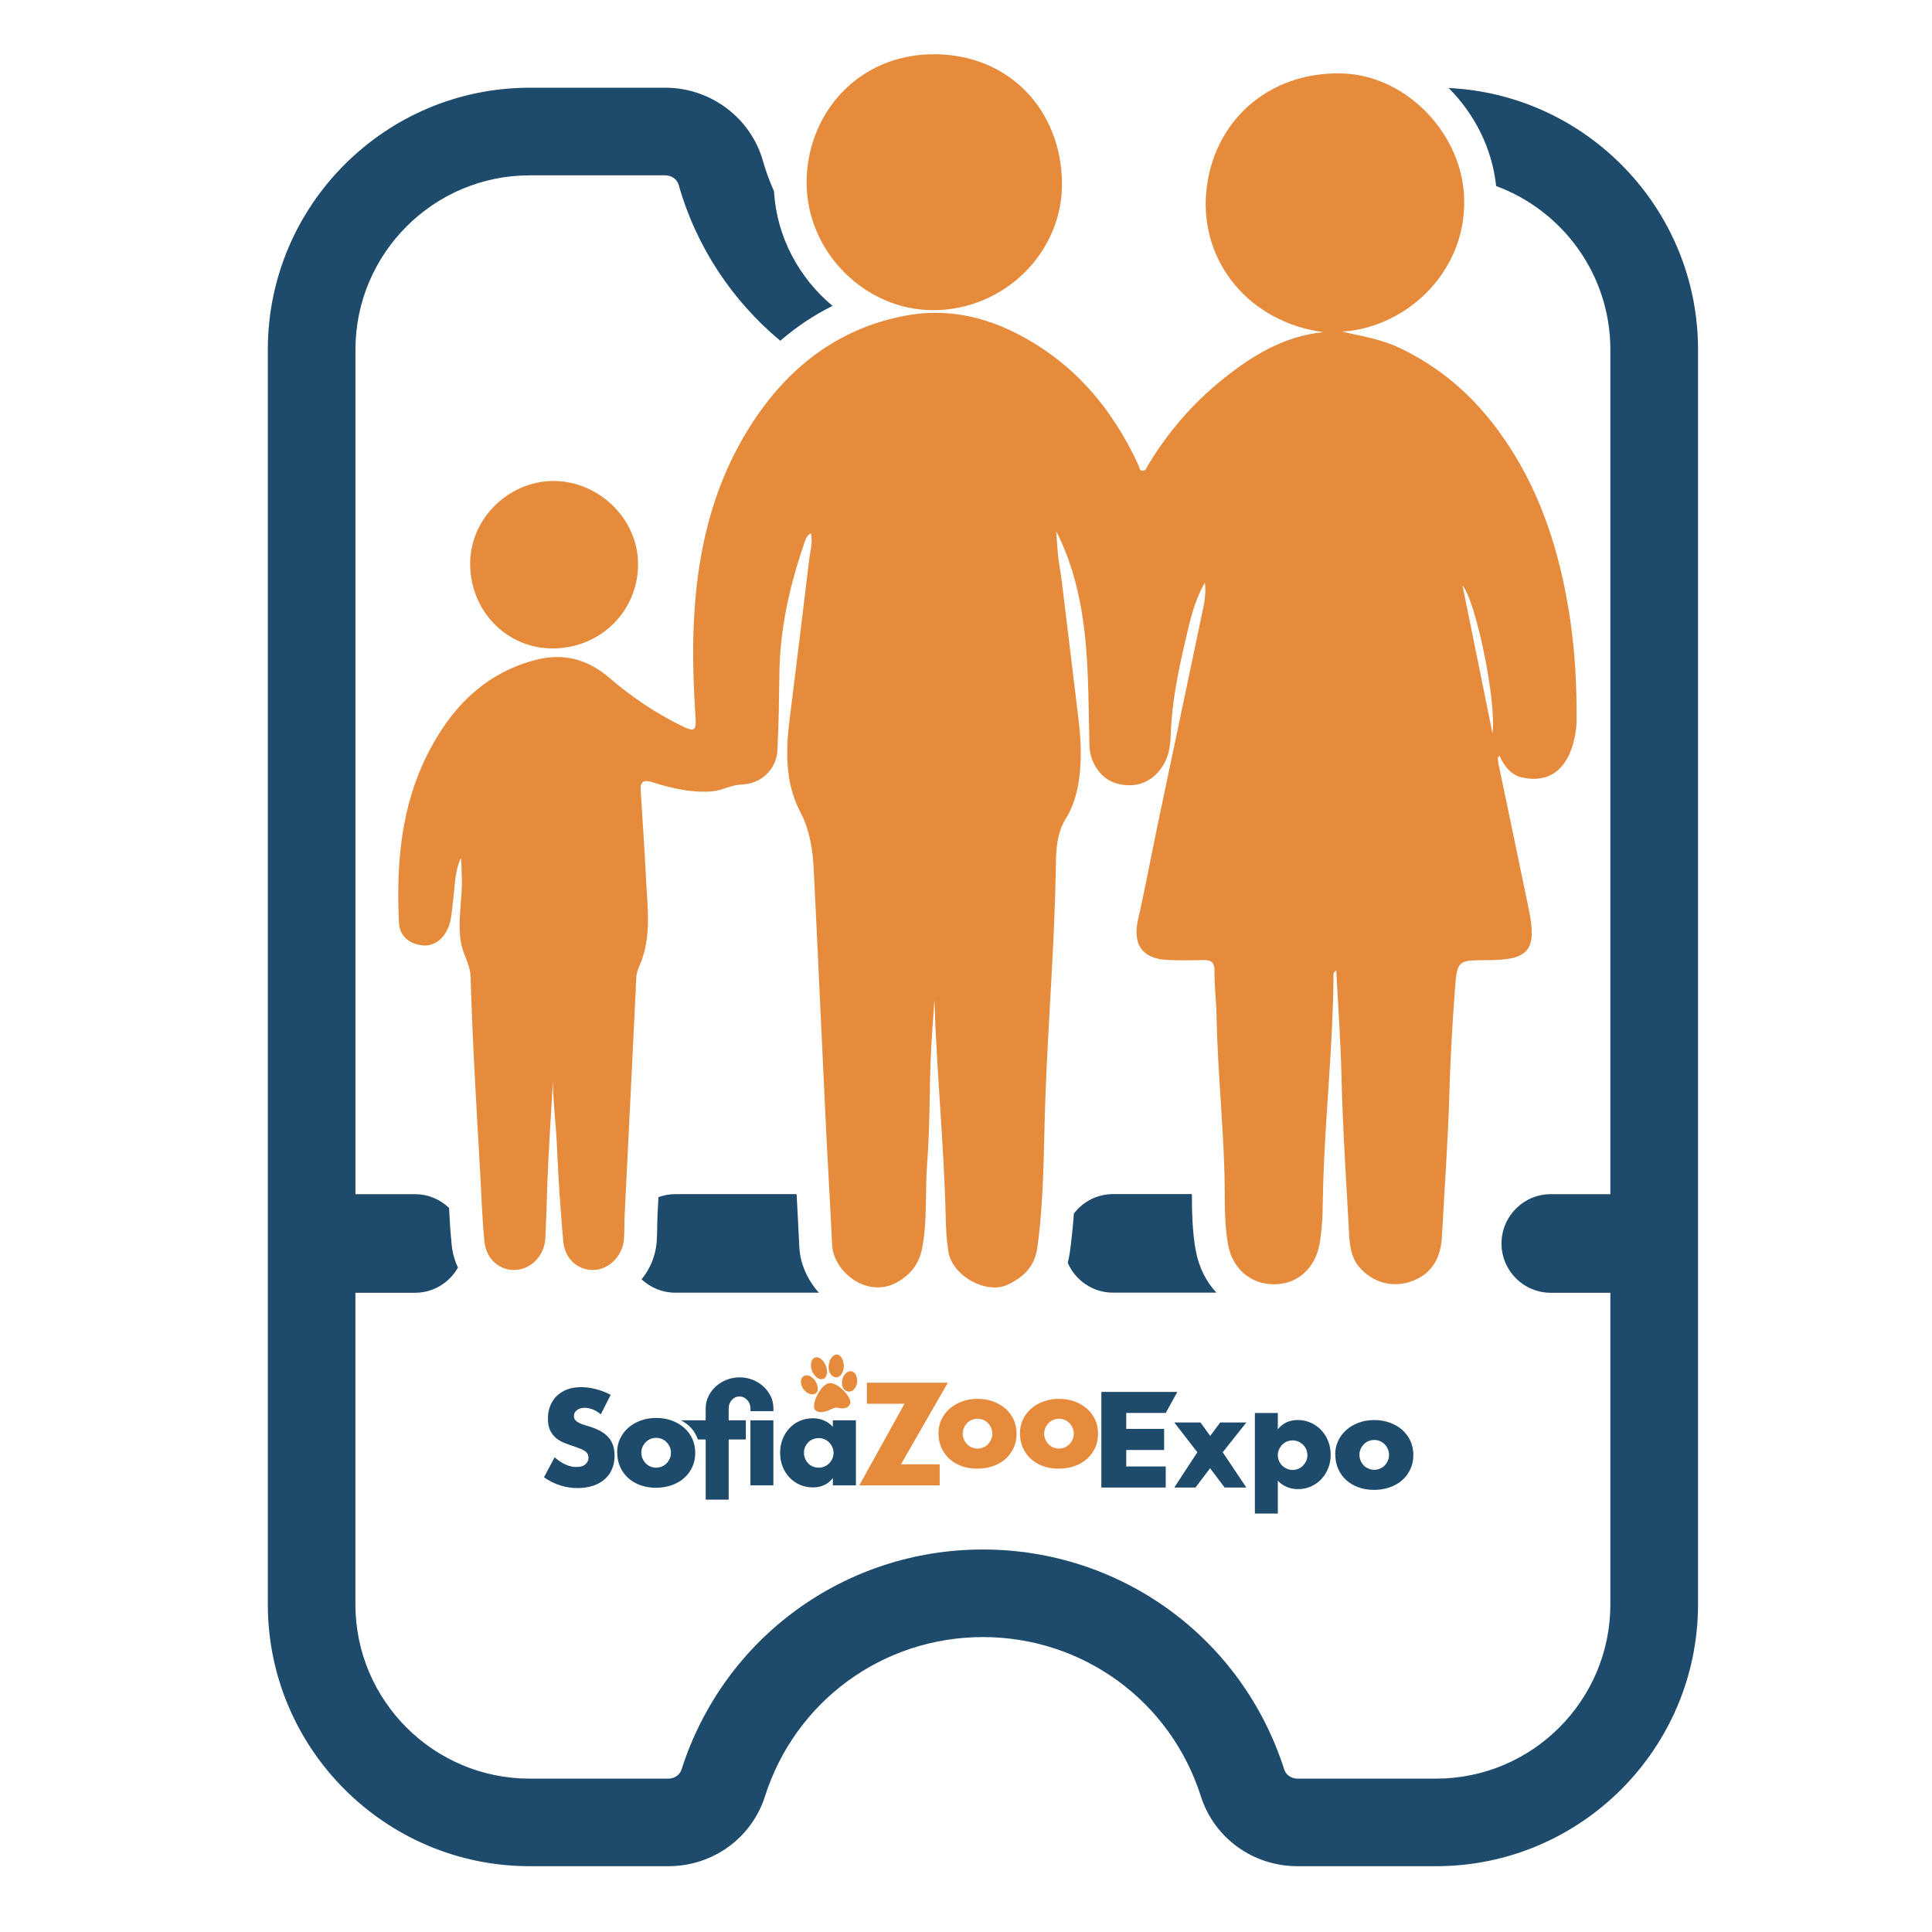 <svg xmlns="http://www.w3.org/2000/svg" id="Layer_1" data-name="Layer 1" viewBox="0 0 500 500"><defs><style> .cls-1 { fill: #e68a3c; } .cls-2 { fill: #1e4b6b; } </style></defs><g><path class="cls-2" d="m374.92,22.79c6.69,6.7,11.26,15.62,12.28,25.36,17.23,6.35,29.56,22.93,29.56,42.34v218.56h-15.41c-7.04,0-12.76,5.71-12.76,12.76s5.71,12.76,12.76,12.76h15.41v80.64c0,24.87-20.23,45.1-45.1,45.1h-35.88c-1.57,0-2.97-.96-3.41-2.33-10.87-34.08-42.21-56.97-78-56.97s-67.13,22.9-78,56.97c-.44,1.37-1.84,2.33-3.41,2.33h-35.88c-24.87,0-45.1-20.23-45.1-45.1v-80.64h15.41c4.78,0,8.94-2.63,11.13-6.53-.84-1.77-1.41-3.73-1.62-5.84-.33-3.22-.53-6.44-.69-9.6-2.29-2.19-5.39-3.55-8.81-3.55h-15.41V90.48c0-24.87,20.23-45.1,45.1-45.1h35.1c1.62,0,3.03,1,3.44,2.44,4.58,16.17,13.96,30.07,26.3,40.37,4.19-3.61,8.7-6.63,13.53-9.03-8.67-7.23-14.48-17.88-15.14-29.64-1.13-2.54-2.1-5.16-2.88-7.89-3.16-11.14-13.54-18.93-25.25-18.93h-35.1c-37.37,0-67.78,30.41-67.78,67.78v324.71c0,37.37,30.41,67.78,67.78,67.78h35.88c11.51,0,21.56-7.28,25.02-18.12,7.85-24.63,30.52-41.18,56.39-41.18s48.54,16.55,56.39,41.18c3.46,10.84,13.51,18.12,25.02,18.12h35.88c37.37,0,67.78-30.41,67.78-67.78V90.48c0-36.28-28.65-65.99-64.51-67.7Z"></path><path class="cls-2" d="m309.48,323.76c-.94-5.11-.99-10-1.02-14.73h-20.41c-4.14,0-7.8,1.98-10.13,5.03-.25,3.32-.58,6.66-1.04,10-.13.95-.32,1.86-.55,2.74,1.95,4.55,6.47,7.74,11.73,7.74h26.74c-2.64-2.85-4.52-6.52-5.31-10.79Z"></path><path class="cls-2" d="m206.86,322.67c-.21-4.53-.46-9.12-.7-13.63h-31.4c-1.54,0-3,.29-4.36.78-.08,1.69-.17,3.37-.25,5.06-.04.75-.05,1.56-.06,2.41-.02,1.3-.03,2.64-.14,4.09-.28,3.68-1.72,7.03-3.91,9.7,2.28,2.14,5.35,3.47,8.72,3.47h37.16c-2.94-3.31-4.85-7.48-5.06-11.88Z"></path></g><g id="ahge6q"><g><path class="cls-1" d="m311.8,150.78c-2.8,4.99-3.81,9.84-4.92,14.54-1.91,8.13-3.61,16.34-3.9,24.76-.09,2.57-.36,5.15-1.69,7.51-2.61,4.64-6.97,6.55-12.17,5.22-4.03-1.03-7.06-5.24-7.18-9.94-.3-11.35-.09-22.75-1.9-34-1.19-7.38-3.21-14.56-6.69-21.39.16,2.16.26,4.33.5,6.49.26,2.28.7,4.53.98,6.81,1.44,11.76,2.85,23.53,4.28,35.3.64,5.26.88,10.48.12,15.79-.51,3.54-1.55,7-3.32,9.84-2.47,3.97-2.58,8.18-2.65,12.34-.32,20.24-2.02,40.42-2.74,60.64-.45,12.73-.3,25.52-2.06,38.19-.67,4.8-3.46,7.68-7.87,9.68-5.2,2.36-14.16-2.14-15.18-8.81-.45-2.97-.6-5.94-.67-8.94-.44-18.71-2.34-37.35-2.92-56.09-.33,5.24-.77,10.47-.97,15.71-.34,8.87-.2,17.77-.9,26.6-.58,7.35.12,14.77-1.31,22.07-.74,3.79-2.74,6.48-6.01,8.48-8.01,4.91-16.94-2.46-17.27-9.34-.5-10.55-1.14-21.1-1.65-31.65-1.06-21.9-2.03-43.81-3.12-65.71-.26-5.15-1.03-10.08-3.54-14.9-3.84-7.38-3.73-15.54-2.71-23.67,1.74-13.84,3.42-27.68,5.08-41.53.26-2.15.98-4.29.45-6.78-1.24.67-1.48,1.88-1.82,2.87-3.67,10.71-6.15,21.65-6.33,33.03-.11,6.77-.17,13.55-.53,20.31-.26,4.93-4.25,8.68-9.23,8.82-2.77.08-5.11,1.6-7.85,1.79-5.31.37-10.32-.82-15.28-2.38-2.26-.71-3.18-.24-3.02,2.21.5,7.56.99,15.12,1.37,22.68.39,7.73,1.57,15.53-1.85,22.99-.84,1.84-.7,3.89-.8,5.89-.93,19.41-1.92,38.82-2.87,58.23-.1,2.09-.03,4.19-.18,6.28-.33,4.33-3.92,7.88-7.93,7.95-4.07.07-7.4-2.91-7.79-7.49-.69-8.04-1.28-16.1-1.6-24.16-.23-5.76-1.03-11.49-1.05-17.27-.41,6.95-.87,13.91-1.21,20.86-.32,6.57-.45,13.15-.75,19.72-.21,4.6-3.66,8.19-7.83,8.33-4.03.14-7.49-2.78-7.95-7.36-.6-5.94-.76-11.93-1.1-17.9-.97-16.92-1.99-33.83-2.49-50.77-.09-2.94-1.83-5.43-2.4-8.29-1.18-5.91.42-11.74.13-17.6-.08-1.55-.01-3.11-.24-4.68-1.65,3.6-1.52,7.5-2.04,11.28-.39,2.85-.34,5.78-2.07,8.31-1.72,2.51-4.03,3.54-6.97,2.82-2.93-.71-4.8-2.7-4.94-5.69-.71-15.01.47-29.82,7.33-43.47,5.93-11.79,14.51-20.93,27.9-24.49,7.29-1.94,13.61-.23,19.22,4.6,5.77,4.98,12.05,9.19,18.91,12.53,3.01,1.46,3.63,1.18,3.41-2.1-.48-7.27-.76-14.54-.56-21.82.52-19.04,4.29-37.24,14.59-53.58,9.45-14.99,22.47-25.37,40.18-28.74,9.76-1.86,19.28-.18,28.24,4.27,14.96,7.43,25.17,19.29,32.08,34.24.28.61.3,1.58,1.1,1.62.94.06,1.17-.99,1.56-1.63,5.07-8.34,11.31-15.64,18.92-21.8,7.78-6.3,16.08-11.42,26.37-12.45-19.17-2.56-31.9-18.13-30.33-36.12,1.59-18.24,15.95-31.37,35.19-30.83,16.22.46,30.3,14.86,31.49,30.9,1.44,19.46-14.16,34.8-31.52,35.92,5.59,1.24,10.39,2.07,14.89,4.21,9.97,4.74,18.11,11.61,24.72,20.32,11.27,14.85,16.77,31.94,19.45,50.18,1.27,8.63,1.68,17.25,1.64,25.93-.02,3-1.4,17.89-14.59,14.63-2.51-.76-4.23-2.93-5.36-5.49-.76.45-.34,1.08-.34,1.57,0,.49.17.98.27,1.47,2.54,12.19,5.1,24.38,7.62,36.58,2.21,10.71.15,13.24-10.71,13.26-7.64.01-7.81,0-8.38,7.52-.67,8.94-1.2,17.91-1.44,26.87-.34,12.36-1.27,24.68-1.92,37.03-.29,5.52-2.5,9.85-8.07,11.76-4.88,1.67-9.95.18-13.29-3.71-2.25-2.62-2.52-5.84-2.69-9-.72-13.34-1.62-26.66-1.94-40.02-.22-9.22-.88-18.42-1.36-27.73-.95.43-.71,1.12-.72,1.65-.14,17.55-2.07,35.02-2.64,52.56-.18,5.45,0,10.97-.95,16.4-1.09,6.3-5.56,10.43-11.52,10.55-6.14.13-10.99-3.88-12.16-10.2-1.09-5.91-.78-11.95-.93-17.9-.36-13.86-1.81-27.65-2.07-41.51-.07-3.87-.59-7.75-.53-11.64.03-1.93-.81-2.69-2.7-2.65-3.1.06-6.2.1-9.29-.03-6.76-.27-9.28-4.01-7.76-10.62,1.88-8.16,3.37-16.4,5.09-24.6,3.76-17.95,7.57-35.88,11.31-53.83.54-2.61,1.27-5.23.85-8.67Zm74.46,39.04c1.06-8.38-4.26-34.13-7.77-38.32,2.66,13.13,5.22,25.72,7.77,38.32Z"></path><path class="cls-1" d="m208.75,47.49c-.12-17.77,13.1-33.48,33.04-33.45,19.2.03,32.76,14.22,33.05,33.13.27,18.09-14.89,33.03-33.2,33.1-17.69.07-32.78-14.97-32.88-32.79Z"></path><path class="cls-1" d="m143.09,124.48c11.89-.07,22.02,9.8,22.04,21.48.03,12.12-9.62,21.74-21.9,21.85-11.86.11-21.13-9.31-21.54-21.11-.43-12.31,9.88-22.13,21.4-22.22Z"></path></g></g><g><path class="cls-2" d="m155.48,366.01c-.7-.57-1.4-.99-2.1-1.26-.7-.27-1.38-.41-2.03-.41-.83,0-1.51.2-2.03.59-.53.39-.79.91-.79,1.54,0,.44.13.8.39,1.08.26.28.61.53,1.03.74.43.21.91.39,1.44.54.54.15,1.07.32,1.59.49,2.1.7,3.64,1.64,4.61,2.81.97,1.17,1.46,2.7,1.46,4.58,0,1.27-.21,2.42-.64,3.44-.43,1.03-1.05,1.91-1.87,2.64-.82.73-1.83,1.3-3.02,1.71-1.19.4-2.54.61-4.05.61-3.13,0-6.03-.93-8.69-2.79l2.76-5.18c.96.85,1.91,1.49,2.85,1.9.94.42,1.87.62,2.79.62,1.05,0,1.83-.24,2.35-.72.51-.48.77-1.03.77-1.64,0-.37-.07-.69-.2-.97-.13-.27-.35-.53-.66-.75-.31-.23-.71-.44-1.2-.64-.49-.2-1.09-.42-1.79-.66-.83-.26-1.65-.55-2.44-.87-.8-.32-1.51-.74-2.13-1.26-.62-.53-1.13-1.19-1.51-1.99-.38-.8-.57-1.81-.57-3.03s.2-2.33.61-3.33c.4-1,.97-1.85,1.71-2.56.73-.71,1.63-1.26,2.69-1.66,1.06-.39,2.25-.59,3.56-.59,1.22,0,2.5.17,3.84.51,1.33.34,2.61.84,3.84,1.49l-2.56,5.02Z"></path><path class="cls-2" d="m200.15,384.41h-5.94v-16.83h5.94v16.83Z"></path><path class="cls-2" d="m215.54,367.58h5.97v16.83h-5.97v-1.87c-1.27,1.6-2.99,2.4-5.15,2.4-1.22,0-2.35-.22-3.38-.67-1.03-.45-1.92-1.08-2.69-1.89-.77-.81-1.36-1.76-1.79-2.85-.43-1.09-.64-2.29-.64-3.58,0-1.2.21-2.35.62-3.43.42-1.08.99-2.03,1.74-2.84.74-.81,1.63-1.45,2.66-1.92,1.03-.47,2.17-.71,3.41-.71,2.1,0,3.84.73,5.22,2.2v-1.67Zm-7.48,8.37c0,.55.1,1.06.29,1.53.2.47.46.88.8,1.23.34.35.74.62,1.21.82.47.2.98.3,1.53.3s1.02-.1,1.49-.3c.47-.2.87-.47,1.21-.82.34-.35.61-.75.82-1.21.21-.46.31-.95.31-1.48s-.1-1.02-.31-1.49c-.21-.47-.48-.88-.82-1.23-.34-.35-.74-.62-1.21-.82-.47-.2-.97-.3-1.49-.3s-1.06.1-1.53.3c-.47.2-.88.47-1.21.82-.34.35-.61.75-.8,1.2-.2.45-.29.94-.29,1.46Z"></path><path class="cls-1" d="m233.17,378.96h10.01v5.45h-20.8l11.71-21.12h-9.74v-5.45h20.95l-12.13,21.12Z"></path><path class="cls-1" d="m242.88,370.91c0-1.25.25-2.41.75-3.49.5-1.08,1.2-2.02,2.1-2.82.9-.8,1.96-1.43,3.2-1.89,1.24-.46,2.59-.69,4.05-.69s2.78.22,4.02.67c1.24.45,2.31,1.07,3.22,1.87.91.8,1.61,1.75,2.12,2.85.5,1.1.75,2.32.75,3.66s-.26,2.55-.77,3.66c-.51,1.1-1.22,2.06-2.12,2.85-.9.8-1.97,1.42-3.23,1.85-1.26.44-2.62.66-4.09.66s-2.78-.22-4-.66c-1.23-.44-2.28-1.06-3.17-1.87-.89-.81-1.58-1.78-2.08-2.9-.5-1.13-.75-2.38-.75-3.76Zm6.27.07c0,.57.1,1.09.31,1.56.21.47.48.88.82,1.23.34.35.74.62,1.21.82.47.2.97.3,1.49.3s1.02-.1,1.49-.3c.47-.2.87-.47,1.21-.82.34-.35.61-.76.82-1.23.21-.47.31-.98.31-1.53s-.1-1.02-.31-1.49c-.21-.47-.48-.88-.82-1.23-.34-.35-.74-.62-1.21-.82-.47-.2-.97-.3-1.49-.3s-1.02.1-1.49.3c-.47.2-.88.47-1.21.82-.34.35-.61.75-.82,1.21s-.31.95-.31,1.48Z"></path><path class="cls-1" d="m263.96,370.91c0-1.25.25-2.41.75-3.49.5-1.08,1.2-2.02,2.1-2.82.9-.8,1.96-1.43,3.2-1.89,1.24-.46,2.59-.69,4.05-.69s2.78.22,4.02.67c1.24.45,2.31,1.07,3.22,1.87.91.8,1.61,1.75,2.12,2.85.5,1.1.75,2.32.75,3.66s-.26,2.55-.77,3.66c-.51,1.1-1.22,2.06-2.12,2.85-.9.8-1.97,1.42-3.23,1.85-1.26.44-2.62.66-4.09.66s-2.78-.22-4-.66c-1.23-.44-2.28-1.06-3.17-1.87-.89-.81-1.58-1.78-2.08-2.9-.5-1.13-.75-2.38-.75-3.76Zm6.27.07c0,.57.1,1.09.31,1.56.21.47.48.88.82,1.23.34.35.74.62,1.21.82.47.2.97.3,1.49.3s1.02-.1,1.49-.3c.47-.2.87-.47,1.21-.82.34-.35.61-.76.82-1.23.21-.47.31-.98.31-1.53s-.1-1.02-.31-1.49c-.21-.47-.48-.88-.82-1.23-.34-.35-.74-.62-1.21-.82-.47-.2-.97-.3-1.49-.3s-1.02.1-1.49.3c-.47.2-.88.47-1.21.82-.34.35-.61.75-.82,1.21s-.31.95-.31,1.48Z"></path><path class="cls-2" d="m301.69,365.67h-10.22v4.13h9.8v5.45h-9.8v4.27h10.22v5.45h-16.66v-24.74h19.66l-3,5.45Z"></path><path class="cls-2" d="m309.88,375.85l-5.97-7.71h6.77l2.52,3.48,2.58-3.48h6.77l-6.11,7.71,6.11,9.12h-5.62l-3.76-4.99-3.79,4.99h-5.48l5.97-9.12Z"></path><path class="cls-2" d="m330.7,391.7h-5.94v-26.02h5.94v4.22c1.27-1.6,3-2.4,5.18-2.4,1.2,0,2.32.24,3.36.71,1.04.47,1.94,1.11,2.71,1.92.77.81,1.36,1.76,1.79,2.85.43,1.09.64,2.26.64,3.51s-.21,2.41-.64,3.48c-.43,1.07-1.02,2.01-1.77,2.82-.76.81-1.65,1.44-2.67,1.9-1.03.46-2.14.69-3.35.69-2.1,0-3.85-.72-5.25-2.17v8.49Zm7.65-15.05c0-.52-.09-1.02-.28-1.49-.19-.47-.45-.88-.8-1.23-.35-.35-.76-.63-1.23-.84-.47-.21-.98-.31-1.53-.31s-1.02.1-1.48.29c-.46.2-.86.47-1.2.82-.34.35-.61.76-.82,1.23-.21.47-.31.97-.31,1.49s.1,1.02.3,1.48c.2.46.47.86.82,1.2.35.34.76.61,1.23.82.47.21.97.31,1.49.31s1.02-.1,1.48-.3.86-.47,1.2-.82c.34-.35.61-.75.82-1.21.21-.46.31-.94.31-1.44Z"></path><path class="cls-2" d="m345.55,376.4c0-1.25.25-2.41.75-3.49.5-1.08,1.2-2.02,2.1-2.82.9-.8,1.96-1.43,3.2-1.89,1.24-.46,2.59-.69,4.05-.69s2.78.22,4.02.67c1.24.45,2.31,1.07,3.22,1.87.91.8,1.61,1.75,2.12,2.85.5,1.1.76,2.32.76,3.66s-.26,2.55-.77,3.66c-.51,1.1-1.22,2.06-2.12,2.85-.9.8-1.97,1.42-3.23,1.85-1.26.44-2.62.66-4.08.66s-2.78-.22-4-.66c-1.22-.44-2.28-1.06-3.17-1.87-.89-.81-1.58-1.78-2.08-2.9-.5-1.13-.75-2.38-.75-3.76Zm6.27.07c0,.57.1,1.09.31,1.56.21.47.48.88.82,1.23.34.35.74.62,1.21.82s.97.3,1.49.3,1.02-.1,1.49-.3c.47-.2.87-.47,1.21-.82.34-.35.61-.76.82-1.23.21-.47.31-.98.31-1.53s-.1-1.02-.31-1.49c-.21-.47-.48-.88-.82-1.23-.34-.35-.74-.62-1.21-.82-.47-.2-.97-.3-1.49-.3s-1.02.1-1.49.3c-.47.2-.87.47-1.21.82-.34.35-.61.75-.82,1.21-.21.46-.31.95-.31,1.48Z"></path><g id="aKCH7v"><g><path class="cls-1" d="m218.54,364.44c-.43.08-.84.06-1.26-.02-.2-.04-.4-.09-.6-.11-.18-.02-.37-.03-.55,0-.15.03-.29.08-.43.14-.36.14-.71.31-1.06.47-.28.13-.56.24-.85.33,0,0-.01,0-.02,0-.32.07-.64.14-.97.18-.29.04-.59.04-.88-.03-.25-.06-.49-.14-.71-.29-.25-.18-.42-.42-.5-.71-.04-.15-.05-.3-.04-.46.01-.43.08-.85.19-1.26.19-.67.46-1.31.79-1.92.21-.38.43-.75.69-1.1.25-.34.53-.66.84-.94.24-.21.49-.39.77-.55.33-.19.68-.26,1.05-.22.3.03.58.1.86.21.28.11.55.24.8.4.59.35,1.12.79,1.6,1.27.35.36.68.73.97,1.14.23.32.44.65.6,1,.1.22.18.45.22.69.03.2.02.39-.04.58-.14.44-.41.77-.82.99-.11.06-.23.1-.35.13-.1.03-.21.06-.3.07Z"></path><path class="cls-1" d="m218.29,352.68c.01.07.03.14.04.21.08.51.07,1.01-.05,1.51-.1.43-.27.84-.51,1.21-.14.22-.31.41-.51.56-.18.14-.39.21-.62.25-.23.04-.46.02-.68-.04-.29-.09-.54-.24-.75-.45-.2-.2-.34-.43-.46-.69-.15-.32-.23-.66-.27-1.01-.04-.38-.03-.75.03-1.13.07-.41.18-.81.35-1.19.17-.36.39-.69.7-.95.16-.13.33-.24.52-.32.25-.1.51-.1.77-.03.25.06.46.2.64.38.23.22.41.48.53.77.1.22.16.44.21.68.01.08.03.16.04.24,0,0,0,0,0,0Z"></path><path class="cls-1" d="m213.97,354.34c.08.43.08.85,0,1.28-.06.3-.18.58-.36.83-.06.09-.13.17-.21.24-.04.04-.08.07-.13.09-.12.05-.24.08-.36.11-.41.09-.79.02-1.16-.18-.39-.22-.72-.5-.99-.86-.3-.39-.52-.81-.67-1.27-.06-.16-.1-.32-.14-.49-.11-.52-.12-1.04.01-1.55.08-.33.22-.63.46-.88.15-.17.34-.29.56-.35.24-.06.47-.07.71,0,.3.08.56.22.8.4.27.21.49.47.69.75.25.35.45.74.6,1.15.06.17.11.34.15.51.02.08.04.15.05.23Z"></path><path class="cls-1" d="m217.96,358.46c-.13-.77-.03-1.5.32-2.2.21-.42.5-.78.87-1.05.16-.11.32-.22.5-.27.48-.14.93-.09,1.33.24.29.23.48.54.62.88.06.14.1.29.13.44.04.18.07.36.09.55.03.29.02.58-.02.87-.07.43-.23.83-.47,1.2-.14.21-.29.41-.48.58-.18.17-.38.3-.61.37-.1.03-.21.05-.32.06-.17.02-.34.01-.51-.02-.4-.09-.74-.29-1.01-.6-.19-.22-.32-.48-.4-.77-.02-.09-.04-.18-.06-.27Z"></path><path class="cls-1" d="m211.58,358.9c.01.08.03.17.05.27.04.33,0,.66-.13.97-.14.33-.39.54-.73.65-.23.07-.46.09-.69.07-.34-.03-.66-.14-.96-.3-.37-.19-.69-.46-.97-.78-.31-.35-.54-.75-.69-1.19-.08-.22-.13-.44-.16-.67-.06-.41-.01-.81.17-1.19.16-.33.4-.57.74-.71.21-.08.43-.1.65-.08.37.04.71.16,1.03.36.65.4,1.11.96,1.41,1.65.13.29.22.55.28.96Z"></path></g></g><path class="cls-2" d="m159.71,375.85c0-1.25.25-2.41.75-3.49.5-1.08,1.2-2.02,2.1-2.82.9-.8,1.96-1.43,3.2-1.89,1.24-.46,2.59-.69,4.05-.69s2.78.22,4.02.67c1.24.45,2.31,1.07,3.22,1.87.91.8,1.61,1.75,2.12,2.85.5,1.1.76,2.32.76,3.66s-.26,2.55-.77,3.66c-.51,1.1-1.22,2.06-2.12,2.85-.9.8-1.97,1.42-3.23,1.85-1.26.44-2.62.66-4.08.66s-2.78-.22-4-.66c-1.22-.44-2.28-1.06-3.17-1.87-.89-.81-1.58-1.78-2.08-2.9-.5-1.13-.75-2.38-.75-3.76Zm6.27.07c0,.57.1,1.09.31,1.56.21.47.48.88.82,1.23.34.35.74.62,1.21.82.47.2.97.3,1.49.3s1.02-.1,1.49-.3c.47-.2.87-.47,1.21-.82.34-.35.61-.76.82-1.23.21-.47.31-.98.31-1.53s-.1-1.02-.31-1.49c-.21-.47-.48-.88-.82-1.23-.34-.35-.74-.62-1.21-.82-.47-.2-.97-.3-1.49-.3s-1.02.1-1.49.3-.87.47-1.21.82c-.34.35-.61.75-.82,1.21-.21.46-.31.95-.31,1.48Z"></path><path class="cls-2" d="m199.44,361.33c-.47-.97-1.1-1.82-1.9-2.54-.8-.72-1.73-1.29-2.79-1.71-1.06-.42-2.18-.62-3.36-.62s-2.3.21-3.36.64-1.99,1-2.79,1.72c-.8.72-1.43,1.57-1.9,2.54-.47.97-.71,2.01-.71,3.1v3.12h-6.39c.7.36,1.35.79,1.93,1.3.91.8,1.61,1.75,2.12,2.85.12.26.22.53.31.8h2.04v15.57h5.94v-15.57h4.44v-4.95h-4.44v-3.12c0-.81.27-1.52.8-2.13.54-.61,1.21-.92,2.02-.92.41,0,.79.09,1.13.26.34.18.63.4.89.69.25.28.45.61.59.97.14.36.21.74.21,1.13v.75h5.94v-.75c0-1.12-.24-2.16-.71-3.13Z"></path></g></svg>